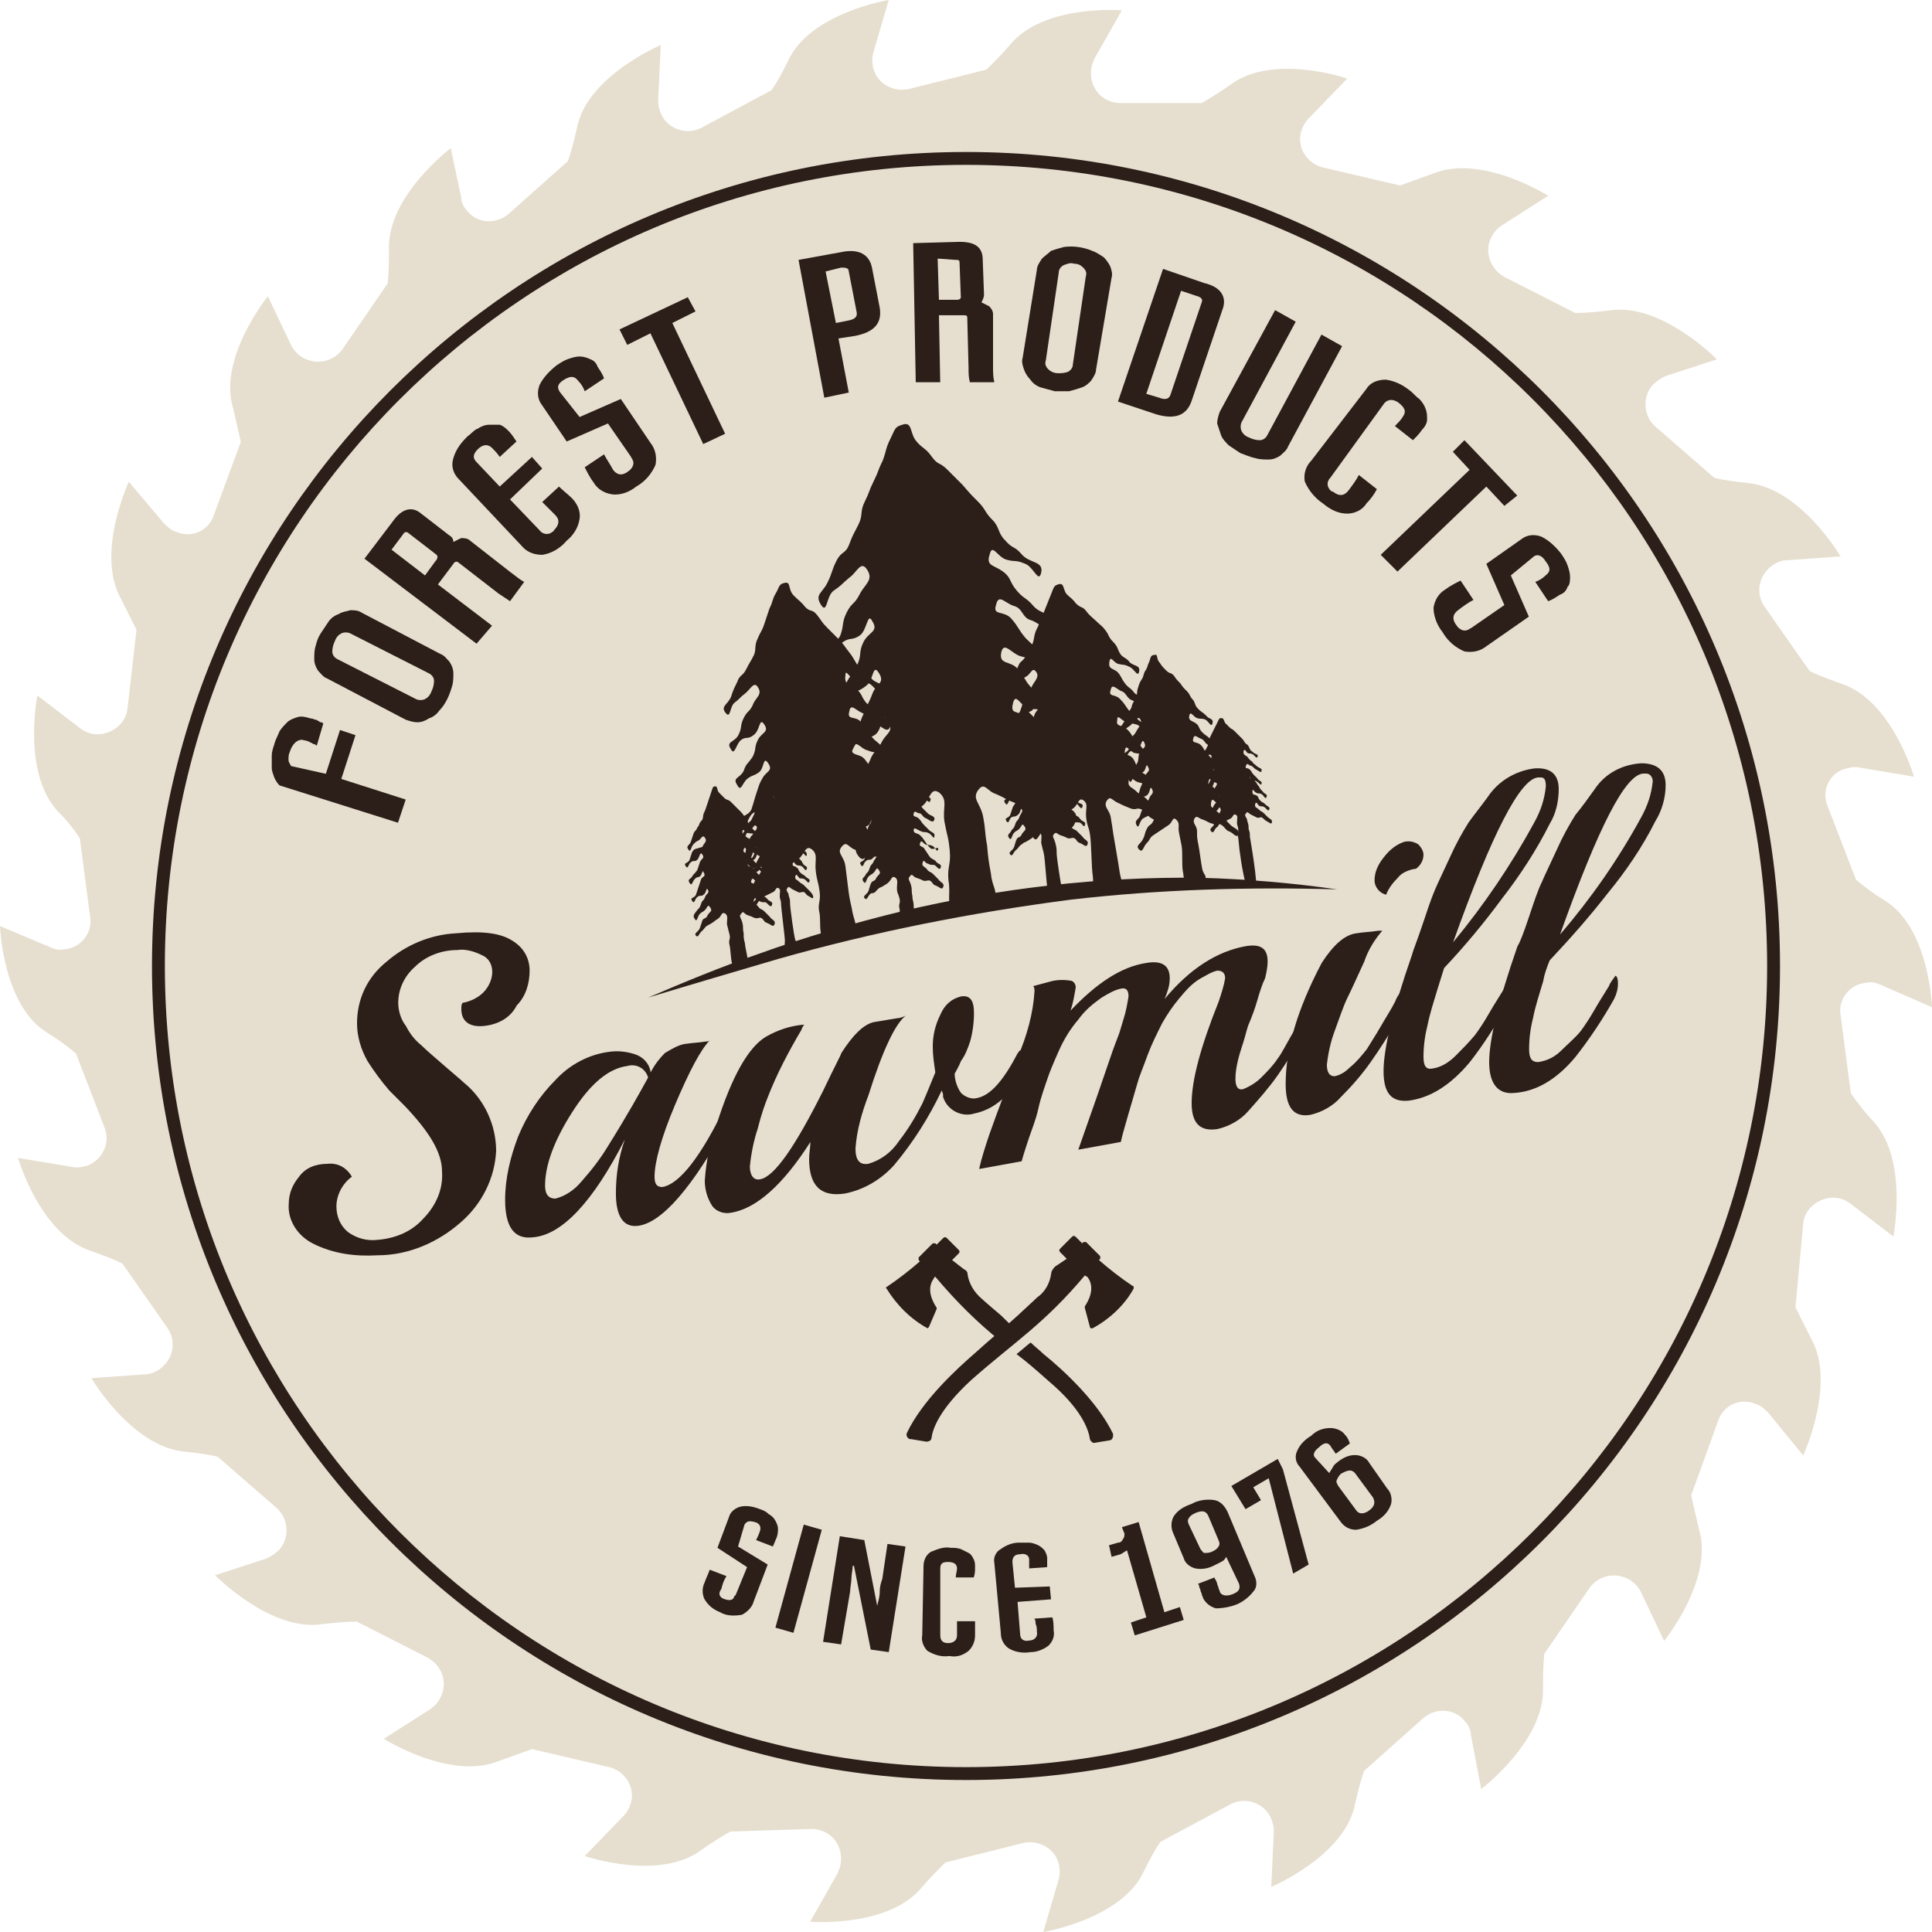 <svg version="1.1" id="Group_145" xmlns="http://www.w3.org/2000/svg" x="0" y="0" viewBox="0 0 150 150" style="enable-background:new 0 0 150 150" xml:space="preserve"><style>.st1{fill:#2c1e18}</style><g id="Emblems"><g id="Group_141"><g id="Group_136"><path id="Path_7039" d="m143.7 84.9-.8-6.1c-.2-1.2.7-2.4 2-2.5.4-.1.8 0 1.2.2l3.9 1.7s-.2-6.2-3.7-8.3c-.8-.5-1.5-1-2.2-1.6l-2.2-5.7c-.5-1.2.1-2.5 1.3-2.9.4-.1.8-.2 1.2-.1l4.2.7s-1.7-5.9-5.6-7.2c-.8-.3-1.7-.6-2.5-1l-3.5-5c-.7-1-.5-2.4.6-3.2.3-.2.7-.4 1.1-.4l4.2-.3s-3.1-5.3-7.2-5.7c-.9-.1-1.8-.2-2.6-.4l-4.6-4c-.9-.8-1-2.3-.2-3.2.3-.3.6-.5 1-.7l4-1.3s-4.3-4.4-8.3-3.8c-.9.1-1.8.2-2.7.2l-5.5-2.8c-1.1-.6-1.6-2-1-3.1.2-.4.5-.7.8-.9l3.6-2.3s-5.2-3.3-9-1.7c-.8.3-1.7.6-2.5.9l-6-1.4c-1.2-.3-2-1.5-1.7-2.7.1-.4.3-.8.6-1.1l3-3.1s-5.8-2-9.1.5c-.7.5-1.5 1-2.2 1.4H87c-1.3 0-2.3-1-2.3-2.3 0-.4.1-.8.3-1.2L87.1.8S81 .3 78.4 3.5c-.6.7-1.2 1.3-1.8 1.9l-6 1.5c-1.2.3-2.5-.4-2.8-1.6-.1-.4-.1-.8 0-1.2L69 0s-6.1 1-7.8 4.7c-.4.8-.8 1.6-1.3 2.3l-5.4 2.9c-1.1.6-2.5.2-3.1-.9-.2-.4-.3-.8-.3-1.2l.2-4.3s-5.7 2.4-6.5 6.4c-.2.9-.4 1.7-.7 2.6l-4.6 4.1c-.9.8-2.4.8-3.2-.2-.3-.3-.5-.7-.5-1.1l-.8-3.8s-4.9 3.7-4.8 7.8c0 .9 0 1.8-.1 2.7l-3.5 5.1c-.7 1-2.1 1.3-3.2.6-.3-.2-.6-.5-.8-.9L20.8 23s-3.9 4.8-2.7 8.7c.2.9.4 1.7.6 2.6L16.6 40c-.4 1.2-1.7 1.8-2.9 1.3-.4-.1-.7-.4-1-.7L10 37.4s-2.6 5.6-.6 9.1l1.2 2.4-.7 6.1c-.1 1.2-1.3 2.1-2.5 2-.4 0-.8-.2-1.1-.4L2.9 54s-1.2 6 1.6 9c.6.6 1.2 1.3 1.7 2.1l.8 6.1c.2 1.2-.7 2.4-2 2.5-.4.1-.8 0-1.2-.2L0 71.9s.2 6.2 3.7 8.3c.8.5 1.5 1 2.2 1.6l2.2 5.7c.5 1.2-.1 2.5-1.3 3-.4.1-.8.2-1.2.1l-4.2-.7s1.7 5.9 5.6 7.2c.8.3 1.7.6 2.5 1l3.5 5c.7 1 .5 2.4-.6 3.2-.3.2-.7.4-1.1.4l-4.2.3s3.1 5.3 7.2 5.7c.9.1 1.8.2 2.6.4l4.6 4c.9.8 1 2.3.2 3.2-.3.3-.6.5-1 .7l-4 1.3s4.3 4.4 8.3 3.8c.9-.1 1.8-.2 2.7-.2l5.5 2.8c1.1.6 1.6 1.9 1 3.1-.2.4-.5.7-.8.9l-3.6 2.3s5.2 3.3 9 1.7c.8-.3 1.7-.6 2.5-.9l6 1.4c1.2.3 2 1.5 1.7 2.7-.1.4-.3.8-.6 1.1l-3 3.1s5.8 2 9.1-.5c.7-.5 1.5-1 2.2-1.4l6.3-.2c1.3 0 2.3 1 2.3 2.3 0 .4-.1.8-.3 1.2l-2.1 3.7s6.1.5 8.7-2.7c.6-.7 1.2-1.3 1.8-1.9l6-1.5c1.2-.3 2.5.4 2.8 1.6.1.4.1.8 0 1.2L81 150s6.1-1 7.8-4.7c.4-.8.8-1.6 1.3-2.3l5.4-2.9c1.1-.6 2.5-.2 3.1.9.2.4.3.8.3 1.2l-.2 4.3s5.7-2.4 6.5-6.4c.2-.9.4-1.7.7-2.6l4.6-4.1c.9-.8 2.4-.8 3.2.2.3.3.5.7.5 1.1l.8 4.2s4.9-3.7 4.8-7.8c0-.9 0-1.8.1-2.7l3.5-5.1c.7-1 2.1-1.3 3.2-.6.3.2.6.5.8.9l1.8 3.8s3.9-4.8 2.7-8.7c-.2-.9-.4-1.7-.6-2.6l2.1-5.8c.4-1.2 1.7-1.8 2.9-1.3.4.1.7.4 1 .7l2.7 3.3s2.6-5.6.6-9.1l-1.2-2.4.6-6.5c.1-1.2 1.3-2.1 2.5-2 .4 0 .8.2 1.1.4L147 96s1.2-6-1.6-9c-.6-.6-1.1-1.3-1.7-2.1z" style="fill:#e6dfcf"/><path id="Path_7040" class="st1" d="M75 138.2c-34.9 0-63.2-28.3-63.2-63.2 0-34.9 28.3-63.2 63.2-63.2s63.2 28.3 63.2 63.2c0 34.9-28.3 63.2-63.2 63.2zm0-125.4c-34.4 0-62.2 27.9-62.2 62.2s27.9 62.2 62.2 62.2 62.2-27.9 62.2-62.2c0-34.4-27.8-62.2-62.2-62.2z"/></g><g id="Group_138" transform="translate(59.72 38.851)"><g id="Group_137" transform="translate(3.218)"><path id="Path_7041" class="st1" d="M19.5 23.4c-.6-.7-.6-.6-1.2-1.3-.6-.7-.7-.4-1.3-1-.6-.7-1.2-.5-1-1.5.2-.9.6.2 1.3.4l1.4.4c.7.2 1.2 1.5 1.4.6.2-.9-.6-.7-1.1-1.4-.6-.7-.7-.4-1.3-1.1s-.4-1-1-1.6c-.6-.7-1.2-.2-1-1.1.2-.9.5 0 1.1.3.7.2.7 0 1.4.3.7.2 1.2 1.7 1.4.8.2-.9-.6-.6-1.2-1.3s-.6-.7-1.2-1.3-.5-.8-1.1-1.5c-.6-.7-1.5-.3-1.3-1.3.2-.9.8.1 1.5.3s.7.1 1.4.4c.7.2 1.3 1.8 1.5.9.2-.9-.7-.9-1.3-1.5-.6-.7-.6-.6-1.2-1.2-.6-.7-.5-.8-1.1-1.5-.6-.7-1.5-.2-1.2-1.1.2-.9.7-.1 1.4.1s.6.9 1.3 1.1 1.4 1.2 1.6.3c.2-.9-.8-.7-1.4-1.4S16.6 7.7 16 7c-.6-.7-.4-1-1.1-1.5-.7-.5-1.3-.4-1-1.3.2-.9.6.2 1.3.4s.7 0 1.4.3c.7.2 1.1 1.6 1.3.7s-.9-.7-1.5-1.4-.7-.4-1.3-1.1c-.6-.6-.4-1-1-1.6S13.6.7 13 .1c-.6-.6-.6-.6-1.2-1.3l-1.2-1.2c-.6-.6-.7-.3-1.2-1S8.7-4 8.2-4.6s-.3-1.5-1-1.3-.6.3-1 1.1-.3.9-.6 1.7c-.4.8-.3.8-.7 1.6s-.3.8-.7 1.6-.1 1-.5 1.8-.4.7-.7 1.5-.6.5-1 1.3-.3.9-.7 1.7-1 .9-.5 1.7.4-.7 1-1.1.6-.5 1.2-1c.6-.4.9-1.4 1.4-.6.5.8-.2 1.1-.6 1.9s-.6.6-1 1.4-.2 1-.5 1.8c-.4.8-1.4.6-.9 1.5.5.8.5-.6 1.1-1s.7-.1 1.3-.5.6-1.9 1-1.1c.5.8-.3.8-.7 1.6s-.1 1-.5 1.8-.5.7-.9 1.5-1.2.7-.7 1.5.5-.3 1.1-.7.7-.3 1.2-.7c.6-.4.5-1.8 1-1s-.2.8-.5 1.6-.4.8-.7 1.6c-.4.8-.2.9-.6 1.7-.4.8-1.4.6-.9 1.4.5.8.5-.5 1.1-1s.7-.1 1.3-.5.5-1.9 1-1.1c.5.9-.1.9-.5 1.7s-.6.6-.9 1.4l-.8 1.6c-.4.8-1.1.9-.6 1.7.5.8.4-.7 1-1.1s.6-.3 1.2-.8.7-1.4 1.2-.6c.5.8-.1.9-.5 1.7-.3.8-.7.5-1.1 1.3-.4.8-.2 1-.6 1.8s-1.3 1-.7 1.8c.6.8.7-.6 1.3-1 .6-.5.5-.8 1.1-1.3s.7-.4 1.3-.8c.6-.5.7-.4 1.3-.8.6-.5.6-1.5 1.3-1 .7.6.2 1.2.4 2.3s.3 1.1.4 2.2-.2 1.2-.1 2.3c.2 1.1-.2 1.8.4 2.5.7.7.9-.6 1.6-.7.8-.1 1.1.8 1.5-.1.4-.9-.1-1.1-.2-2.2-.2-1.1-.2-1.1-.3-2.2-.2-1.1-.1-1.1-.3-2.2-.2-1.1-.9-1.4-.4-2.1.5-.7.7.1 1.4.3.7.3.7.4 1.5.7.7.3.8-.1 1.5.1s.7.9 1.4 1.1 1.3 1.3 1.7.4c.5-1-.5-1.1-1-1.7z"/><path id="Path_7042" class="st1" d="m24.5 17.2.8.2c.4.1.8 1.1.9.5.1-.6-.4-.5-.8-.9s-.4-.3-.7-.7c-.3-.4-.3-.5-.7-.9-.4-.4-.9-.1-.7-.7.1-.5.4-.1.8.1.4.1.4.5.8.7.4.1.8.7 1 .2.1-.6-.5-.4-.8-.8-.3-.4-.4-.3-.7-.7-.3-.4-.3-.6-.6-.9-.4-.3-.7-.2-.6-.8.1-.5.3.1.7.2.4.1.4 0 .8.2.4.1.7.9.8.4.1-.5-.3-.4-.7-.7-.3-.4-.4-.3-.7-.6-.3-.4-.2-.6-.6-1s-.3-.5-.6-.9-.4-.4-.7-.7-.5-.4-.8-.8-.4-.2-.8-.6c-.3-.4-.4-.4-.7-.7s-.2-.9-.6-.8-.4.2-.6.7l-.4 1-.4 1c-.2.5-.2.5-.4.9-.2.5-.1.6-.3 1.1s-.2.4-.5.9-.4.3-.6.8l-.4 1c-.2.5-.6.6-.3 1 .3.5.3-.4.6-.7.3-.3.3-.3.7-.5s.5-.8.8-.4-.1.7-.3 1.1c-.2.5-.4.3-.6.8-.2.5-.1.6-.3 1.1s-.8.4-.5.9c.3.5.3-.3.6-.6s.4 0 .8-.3c.3-.3.3-1.1.6-.7.3.5-.2.5-.4 1s-.1.6-.3 1.1c-.2.5-.3.4-.5.9s-.7.4-.4.9.3-.2.7-.4c.3-.3.4-.2.7-.4s.3-1 .6-.6c.3.5-.1.5-.3.9s-.2.5-.4 1-.1.6-.4 1-.8.3-.5.8c.3.5.3-.3.7-.6.3-.3.4 0 .8-.3.3-.3.3-1.1.6-.6.3.5-.1.5-.3 1-.2.5-.3.4-.6.8-.2.5-.2.5-.5.9-.2.5-.6.5-.3 1s.3-.4.6-.7c.3-.3.4-.2.7-.5.3-.3.4-.8.7-.4.3.5-.1.5-.3 1-.2.5-.4.3-.7.7-.2.5-.1.6-.3 1.1-.2.5-.8.6-.4 1 .3.4.4-.3.8-.6s.3-.5.7-.7.4-.2.8-.5.4-.2.8-.5.4-.9.8-.6c.4.3.1.7.2 1.4s.2.6.3 1.3c.1.7.1 2.4.2 3.1.1.7-.1 1 .3 1.5.4.4.5-.3 1-.4s.7.5.9 0c.2-.5 0-.7-.1-1.3-.1-.7-.4-2.4-.5-3-.1-.7-.1-.7-.2-1.3s-.6-.8-.3-1.3c.3-.4.4 0 .9.2.4.2.4.2.9.4s.5-.1.9.1.4.5.8.7c.4.2.8.8 1 .2.2-.5-.4-.5-.7-.9-.3-.4-.4-.4-.7-.8-.4-.4-.4-.2-.8-.6-.4-.4-.7-.3-.6-.9.1-.5.3.1.8.2l.8.2c.4.1.7.9.8.3.1-.6-.3-.4-.7-.8-.3-.4-.4-.2-.8-.6s-.3-.6-.6-1c-.4-.4-.7-.1-.6-.6.1-.5.3 0 .7.2.4.1.4 0 .8.2.4.1.7 1 .8.5.1-.6-.4-.4-.7-.8-.4-.4-.3-.4-.7-.8-.4-.4-.3-.5-.7-.9-.4-.4-.9-.2-.8-.7 0-.6.3 0 .7.1z"/><path id="Path_7043" class="st1" d="m30.7 20.4.6.2c.3.1.6.8.7.4s-.3-.4-.6-.7l-.6-.6c-.3-.3-.2-.4-.5-.7-.3-.3-.7-.1-.6-.5.1-.4.3-.1.6 0s.3.4.6.5c.3.1.6.6.7.1s-.4-.3-.6-.6c-.3-.3-.3-.2-.6-.5s-.2-.5-.5-.7c-.3-.2-.6-.2-.5-.6.1-.4.3.1.6.2s.3 0 .6.1.5.7.6.3-.3-.3-.5-.6c-.3-.3-.3-.2-.6-.5s-.2-.4-.4-.7c-.3-.3-.2-.4-.5-.7-.3-.3-.3-.3-.5-.6-.3-.3-.3-.3-.5-.6-.3-.3-.3-.1-.6-.4-.3-.3-.3-.3-.5-.6-.3-.3-.1-.7-.4-.6-.3 0-.3.2-.4.5-.2.4-.1.4-.3.7s-.1.4-.3.7-.2.4-.3.7 0 .5-.2.8c-.2.4-.2.3-.3.7-.2.4-.3.2-.4.6s-.1.4-.3.7-.5.4-.2.8c.2.3.2-.3.5-.5s.3-.2.5-.4c.3-.2.4-.6.6-.3.2.4-.1.5-.3.9-.2.4-.3.3-.4.6-.2.4-.1.5-.2.8s-.6.3-.4.7c.2.4.2-.3.5-.5s.3 0 .6-.2.3-.9.5-.5-.1.4-.3.7-.1.4-.2.8c-.2.4-.2.3-.4.7-.2.4-.5.3-.3.7.2.4.2-.1.5-.3.3-.2.3-.1.6-.3.3-.2.2-.8.4-.4s-.1.3-.2.7c-.2.4-.2.4-.3.7-.2.4-.1.4-.3.8-.2.4-.6.3-.4.6.2.4.2-.2.5-.4s.3 0 .6-.2.2-.8.4-.5c.2.4-.1.4-.2.7s-.3.3-.4.6-.2.3-.3.7-.5.4-.3.8.2-.3.5-.5.3-.1.5-.3c.3-.2.3-.6.5-.3.2.4 0 .4-.2.8s-.3.2-.5.6c-.2.4-.1.4-.3.8-.2.4-.6.5-.3.8.3.3.3-.2.6-.5s.2-.4.5-.6l.6-.4.6-.4c.3-.2.3-.7.6-.4.3.3.1.5.2 1l.2 1c.1.5 0 1.5.1 2s0 .6.3 1c.3.3.4-.3.7-.3.3-.1.5.4.7 0 .2-.4-.1-.4-.2-.9s-.2-1.4-.3-1.9-.1-.5-.1-1-.4-.6-.2-1c.2-.3.3 0 .7.1.3.1.3.2.7.3.3.1.4-.1.7.1s.3.4.6.5c.3.1.6.6.7.2.1-.4-.3-.4-.6-.7s-.3-.3-.5-.6c-.3-.3-.3-.2-.6-.5s-.5-.2-.4-.7c.1-.4.3.1.6.2l.6.2c.3.1.5.7.6.3.1-.4-.3-.3-.5-.6-.3-.3-.3-.2-.6-.5s-.2-.4-.5-.7-.5-.1-.4-.5c.1-.4.2 0 .5.1s.3 0 .6.1.5.8.6.4-.3-.3-.6-.6-.3-.3-.5-.6c-.3-.3-.2-.4-.5-.7s-.7-.1-.6-.6c-.3-.1-.1.4.3.5z"/><path id="Path_7044" class="st1" d="M-4.6 28.5c.2.1.2 0 .5.1.2.1.5.6.5.3.1-.3-.2-.3-.4-.5l-.4-.4c-.2-.2-.2-.3-.4-.5s-.5-.1-.4-.4c.1-.3.2 0 .5 0 .2.1.2.3.5.4s.5.4.6.1c.1-.3-.3-.3-.5-.5l-.4-.4c-.2-.2-.1-.4-.4-.5-.2-.2-.4-.1-.4-.5.1-.3.2.1.4.1.2.1.2 0 .5.1.2.1.4.5.5.2.1-.3-.2-.2-.4-.4l-.4-.4c-.2-.2-.1-.3-.3-.6-.2-.2-.2-.3-.4-.5l-.4-.4-.4-.4c-.2-.2-.3-.1-.5-.3l-.4-.4c-.2-.2-.1-.5-.3-.5s-.2.1-.3.4l-.2.6-.2.6c-.1.3-.1.3-.2.5-.1.3 0 .4-.2.6s-.1.3-.3.5c-.1.3-.2.2-.3.5l-.2.6c-.1.3-.4.3-.2.6s.2-.2.4-.4.2-.2.4-.3c.2-.1.3-.5.5-.2s-.1.4-.2.7c-.6.2-.6.1-.8.4l-.2.6c-.1.3-.5.2-.3.5s.2-.2.4-.3c.2-.2.3 0 .5-.2s.2-.7.4-.4-.1.3-.2.6l-.2.6c-.2.3-.3.3-.4.5s-.4.2-.2.5.2-.1.4-.3.2-.1.4-.2c.2-.2.2-.6.3-.3.2.3-.1.3-.2.5l-.2.6-.2.6c-.1.3-.5.2-.3.5s.2-.2.4-.3c.2-.2.3 0 .5-.2.2-.1.2-.6.3-.4.2.3-.1.3-.2.6s-.2.2-.3.5c-.1.3-.1.3-.3.5-.2.3-.4.4-.2.7.2.3.2-.2.4-.4s.2-.1.4-.3c.2-.2.2-.5.4-.2s0 .3-.2.6c-.1.3-.3.2-.4.4l-.2.6c-.1.3-.5.4-.3.6.2.2.2-.2.5-.4.2-.2.2-.3.4-.4s.2-.1.5-.3c.2-.2.2-.1.4-.3.2-.2.2-.5.5-.3.2.2.1.4.1.8l.2.8c.1.4-.1.4 0 .8s.1 1.5.3 1.7c.2.2.3-.2.6-.2s.4.3.5 0c.1-.3-.2-1.3-.2-1.6-.1-.4-.1-.4-.1-.8-.1-.4 0-.4-.1-.8s-.3-.5-.1-.7c.2-.3.2 0 .5.1s.3.1.5.2c.3.1.3 0 .5 0 .3.1.2.3.5.4.3.1.5.4.6.1.1-.3-.2-.3-.4-.6l-.4-.4c-.2-.2-.3-.1-.5-.4-.2-.2-.4-.2-.3-.5s.2.1.4.1c.2.1.2.1.5.1.2.1.4.5.5.2.1-.3-.2-.2-.4-.5-.2-.2-.3-.1-.5-.4-.2-.2-.2-.3-.4-.6s-.4-.1-.3-.4c.1-.3.2 0 .4.1s.2 0 .5.1c.2.1.4.6.5.3.1-.3-.2-.2-.4-.4s-.2-.2-.4-.5c-.2-.2-.2-.3-.4-.5s-.5-.1-.5-.4c-.1-.1.1.2.3.3z"/><path id="Path_7045" class="st1" d="M8.6 25.7c.2.1.2 0 .5.1s.5.6.5.3c.1-.3-.2-.3-.4-.5l-.4-.4c-.2-.2-.2-.3-.4-.5s-.5-.1-.4-.4c.1-.3.2 0 .5 0 .2.1.2.3.5.4.2.1.5.4.6.1.1-.3-.3-.3-.5-.5l-.4-.4c-.2-.2-.1-.4-.4-.5-.2-.2-.4-.1-.4-.5.1-.3.2.1.4.1.2.1.2 0 .5.1.2.1.4.5.5.2s-.2-.2-.4-.4l-.4-.4c-.2-.2-.4-.3-.6-.5-.2-.2-.2-.3-.4-.5l-.4-.4-.4-.4c-.2-.2-.3-.1-.5-.3l-.4-.4c-.2-.2-.1-.5-.3-.5-.2 0-.2.1-.3.4s-.1.2-.2.5-.1.3-.3.6-.1.3-.3.5 0 .4-.2.6-.1.3-.3.5c-.1.3-.2.2-.3.5l-.2.6c0 .3-.3.3-.1.6.2.3.1-.2.4-.4.2-.2.2-.2.4-.3.2-.1.3-.5.5-.2s-.1.4-.2.7c-.1.3-.2.2-.3.5l-.2.6c-.1.3-.5.2-.3.5s.2-.2.4-.3c.2-.2.3 0 .5-.2.2-.1.2-.7.4-.4 0 .2-.3.2-.4.5l-.2.6c-.1.3-.2.2-.3.5-.1.3-.4.2-.2.5s.2-.1.4-.3l.4-.2c.2-.2.2-.6.3-.3s-.1.3-.2.5c-.1.3-.1.3-.3.6s-.1.3-.2.6-.5.2-.3.5.2-.2.4-.3c.2-.2.3 0 .5-.2.2-.1.2-.6.3-.4s0 .3-.2.6c-.1.3-.2.2-.3.5-.1.3-.1.3-.3.5-.1.3-.4.3-.2.6s.2-.2.4-.4.2-.1.4-.3c.2-.2.2-.5.4-.2s0 .3-.2.6c-.1.3-.3.2-.4.4s-.1.3-.2.6-.5.4-.3.6c.2.2.2-.2.5-.4.3 0 .3-.1.5-.3s.2-.1.5-.3.2-.1.4-.3c.2-.2.2-.5.5-.3.2.2.1.4.1.8s.1.4.2.8-.1.4 0 .8-.2.6.1.8c.2.2.3-.2.6-.2s.4.3.5 0c.1-.3-.1-.4-.1-.8s-.1-.4-.1-.8c-.1-.4 0-.4-.1-.8s-.3-.5-.1-.7c.2-.3.2 0 .5.1s.3.1.5.2.3 0 .5 0c.3.1.2.3.5.4.3.1.5.4.6.1.1-.3-.2-.3-.4-.6l-.4-.4c-.2-.2-.3-.1-.5-.4-.2-.2-.4-.2-.3-.5.1-.3.2.1.4.1.2.1.2.1.5.1.2.1.4.5.5.2s-.2-.2-.4-.5c-.2-.2-.3-.1-.5-.4l-.4-.6c-.2-.2-.4-.1-.3-.4s.2 0 .4.1.2 0 .5.1.4.6.5.3-.4.1-.6-.1c-.2-.2-.2-.2-.4-.5s-.2-.3-.4-.5-.5-.1-.5-.4.3 0 .6.1z"/><path id="Path_7046" class="st1" d="M34.2 21.7c.2.1.2 0 .4.1s.4.4.4.2c.1-.2-.2-.2-.3-.4l-.3-.3c-.2-.2-.1-.2-.3-.4s-.4 0-.3-.3.2 0 .4 0c.2.1.2.2.4.3s.4.3.4.1c.1-.2-.2-.2-.4-.4s-.2-.1-.3-.3c-.3-.2-.3-.3-.4-.4s-.3-.1-.3-.4c.1-.3.2 0 .3.1.2.1.2 0 .4.1s.3.4.4.2c.1-.2-.2-.2-.3-.3-.2-.2-.2-.1-.3-.3s-.1-.3-.3-.4c-.2-.2-.1-.2-.3-.4l-.3-.3-.3-.3c-.2-.2-.2-.1-.4-.3l-.3-.3c-.1-.1-.1-.4-.3-.4-.2 0-.2.1-.3.3l-.2.4-.2.4-.2.4c-.1.2 0 .3-.1.5l-.2.4c-.1.2-.2.1-.3.4l-.2.4c-.1.2-.3.3-.1.5s.1-.2.3-.3.2-.1.3-.3c.2-.1.2-.4.4-.2.1.2-.1.3-.2.5s-.2.2-.3.4c-.1.2 0 .3-.1.5s-.4.2-.2.4c.1.2.1-.2.3-.3.2-.1.2 0 .4-.1s.2-.5.3-.3-.1.2-.2.4 0 .3-.1.5l-.2.4c-.1.2-.3.2-.2.4.1.2.1-.1.3-.2.2-.1.2-.1.3-.2s.1-.5.3-.3c.1.2 0 .2-.1.4l-.2.4c-.1.2-.1.3-.2.5s-.4.2-.3.4c.1.2.1-.1.3-.3.2-.1.2 0 .4-.1s.1-.5.3-.3c.1.2 0 .2-.1.4s-.2.2-.3.4l-.2.4c-.1.2-.3.2-.2.5.1.2.1-.2.3-.3.2-.1.2-.1.3-.2.2-.1.2-.4.3-.2.1.2 0 .2-.1.5-.1.2-.2.1-.3.3-.1.2-.1.3-.1.5-.1.2-.4.3-.2.5s.2-.1.4-.3c.2-.1.1-.2.3-.3l.4-.2.4-.2c.2-.1.2-.4.4-.3s.1.3.1.6.1.3.1.6-.1.3 0 .6c.1 1.2.3 2.5.6 3.7.2.2.2-.2.4-.2s.3.2.4 0c-.1-1.2-.3-2.4-.5-3.6 0-.3 0-.3-.1-.6 0-.3 0-.3-.1-.6 0-.3-.3-.4-.1-.6.1-.2.2 0 .4.1l.4.2c.2.1.2 0 .4 0 .2.1.2.2.4.3.2.1.4.3.4.1.1-.2-.2-.3-.3-.4l-.3-.3c-.2-.2-.2-.1-.4-.3-.2-.2-.3-.1-.3-.4.1-.3.2 0 .3.1.2.1.2 0 .4.1s.3.4.4.2-.1-.2-.3-.4c-.2-.2-.2-.1-.4-.3-.2-.2-.1-.3-.3-.4s-.3 0-.3-.3.1 0 .3.1c.2.1.2 0 .4.1s.3.5.4.2c.1-.2-.2-.2-.3-.4-.2-.2-.2-.2-.3-.4-.2-.2-.1-.2-.3-.4-.2-.2-.4-.1-.4-.3s0 .1.1.2z"/><path id="Path_7047" class="st1" d="M-1.1 27.2c.2.1.2 0 .4.1s.4.5.4.2-.2-.2-.3-.4-.2-.2-.3-.3-.1-.2-.3-.4c-.2-.2-.4 0-.3-.3.1-.3.2 0 .4 0s.2.2.4.3c.2.1.4.3.4.1s-.2-.2-.4-.4-.2-.1-.3-.3-.1-.3-.3-.4c-.2-.1-.3-.1-.3-.4.1-.3.2 0 .3.1s.2 0 .4.1.3.4.4.2-.4-.2-.5-.4c-.2-.2-.2-.1-.3-.3-.2-.2-.1-.3-.3-.4-.2-.2-.1-.2-.3-.4l-.3-.3-.3-.3c-.2-.2-.2-.1-.4-.3l-.3-.3c-.2-.2-.1-.4-.3-.4s-.2.1-.3.3l-.2.4c0 .3 0 .3-.1.5l-.2.4c-.1.2 0 .3-.1.5l-.2.4c-.1.2-.2.1-.3.4l-.2.4c-.1.2-.3.3-.1.5s.1-.2.3-.3c.2-.1.2-.1.3-.3.2-.1.2-.4.4-.2.1.2-.1.3-.2.5s-.2.2-.3.4c-.1.2 0 .3-.1.5s-.4.2-.2.4c.1.2.1-.2.3-.3.2-.1.2 0 .4-.1s.2-.5.3-.3c.1.2-.1.2-.2.4s0 .3-.1.5l-.2.4c-.3.3-.5.2-.4.5.1.2.1-.1.3-.2s.2-.1.3-.2.1-.5.3-.3c.1.2 0 .2-.1.4l-.2.4c-.1.2-.1.3-.2.5s-.4.2-.3.4c.1.2.1-.1.3-.3s.2 0 .4-.1.1-.5.3-.3c.1.2 0 .2-.1.4s-.2.2-.3.4l-.2.4c-.1.3-.3.3-.2.6.1.2.1-.2.3-.3s.2-.1.3-.2c.2-.1.2-.4.3-.2.1.2 0 .2-.1.5s-.2.1-.3.3-.1.3-.1.5c-.1.2-.4.3-.2.5s.2-.1.4-.3c.2-.1.1-.2.3-.3l.4-.2.4-.2c.2-.1.2-.4.4-.3s.1.3.1.6.1.3.1.6.3 2.6.3 2.9c0 .3-.1.5.1.7s.2-.2.4-.2.3.2.4 0c.1-.2 0-.3-.1-.6s-.4-2.5-.4-2.8c0-.3 0-.3-.1-.6 0-.3-.3-.4-.1-.6.1-.2.2 0 .4.1l.4.2c.2.1.2 0 .4 0s.2.2.4.3.4.3.4.1-.2-.4-.4-.6l-.3-.3c-.2-.2-.2-.1-.4-.3s-.3-.1-.3-.4c.1-.3.2 0 .3.1s.2 0 .4.1.3.4.4.2-.1-.2-.3-.4c-.2-.2-.2-.1-.4-.3s-.1-.3-.3-.4c-.2-.2-.3 0-.3-.3.1-.3.1 0 .3.1s.2 0 .4.1.3.5.4.2c.1-.2-.2-.2-.3-.4-.1-.2-.1-.2-.3-.4s-.1-.2-.3-.4c-.2-.2-.4-.1-.4-.3.1-.3.3 0 .5.1z"/><path id="Path_7048" class="st1" d="M19.4 22.2c.2.1.2 0 .5.1.2.1.5.6.5.3.1-.3-.2-.3-.4-.5l-.4-.4c-.2-.2-.2-.3-.4-.5s-.5-.1-.4-.4c.1-.3.2 0 .5 0 .2.1.2.3.5.4.2.1.5.4.6.1.1-.3-.3-.3-.5-.5l-.4-.4c-.2-.2-.1-.4-.4-.5-.2-.2-.4-.1-.4-.5s.2.1.4.1.2 0 .5.1c.2.1.4.5.5.2.1-.3-.2-.2-.4-.4l-.4-.4c-.2-.2-.1-.3-.3-.6s-.2-.3-.4-.5l-.4-.4-.4-.4c-.2-.2-.3-.1-.5-.3l-.4-.4c-.2-.2-.1-.5-.3-.5s-.2.1-.3.4l-.2.6-.2.6c-.1.3-.1.3-.3.5-.1.3 0 .4-.2.6s-.1.3-.3.5c-.1.3-.2.2-.3.5l-.2.6c-.1.3-.4.3-.2.6s.2-.2.4-.4.2-.2.4-.3c.2-.1.3-.5.5-.2s-.1.4-.2.7c-.1.3-.2.2-.3.5l-.2.6c-.1.3-.5.2-.3.5s.2-.2.4-.3c.2-.2.3 0 .5-.2s.2-.7.4-.4c.2.3-.1.3-.2.6l-.2.6c-.1.3-.2.2-.3.5-.1.3-.4.2-.2.5s.2-.1.4-.3.2-.1.4-.2.2-.6.3-.3c.2.3-.1.3-.2.5-.1.3-.1.3-.3.6l-.2.6c-.1.3-.5.2-.3.5s.2-.2.4-.3.3 0 .5-.2c.2-.1.2-.6.3-.4s-.1.3-.2.6-.2.2-.3.5-.1.3-.3.5c-.1.3-.4.3-.2.6s.2-.2.4-.4.2-.1.4-.3.2-.5.4-.2 0 .3-.2.6c-.1.3-.3.2-.4.4s-.1.3-.2.6-.5.4-.3.6c.2.2.2-.2.5-.4.2-.2.2-.3.4-.4.2-.2.2-.1.5-.3s.2-.1.4-.3c.2-.2.2-.5.5-.3.2.2.1.4.1.8l.2.8c.1.4.2 2.4.3 2.8.1.4-.1.6.1.9.2.2.3-.2.6-.2s.4.3.5 0c.1-.3 0-.4-.1-.8s-.4-2.4-.4-2.7 0-.4-.1-.8-.3-.5-.1-.7.2 0 .5.1.3.1.5.2.3 0 .5 0c.3.1.2.3.5.4.3.1.5.4.6.1.1-.3-.2-.3-.4-.6l-.4-.4c-.2-.2-.3-.1-.5-.4-.2-.2-.4-.2-.3-.5.1-.3.2.1.4.1.2.1.2.1.5.1s.4.5.5.2c.1-.3-.2-.2-.4-.5s-.3-.1-.5-.4c-.2-.2-.2-.3-.4-.6-.2-.2-.4-.1-.3-.4.1-.3.2 0 .4.1s.2 0 .5.1c.2.1.4.6.5.3.1-.3-.2-.2-.4-.4-.7-.2-.7-.2-.9-.4-.2-.2-.2-.3-.4-.5s-.5-.1-.5-.4c.1-.4.3 0 .5.1z"/><path id="Path_7049" class="st1" d="M4.4 19.4c.5.2.5.1 1 .3s.9 1.3 1.1.6c.2-.7-.5-.6-.9-1.1-.4-.5-.5-.4-.9-.9s-.4-.6-.8-1.1c-.4-.5-1.1-.1-.9-.8.1-.7.5-.1 1 .1s.5.6 1 .8 1 .9 1.2.2c.2-.7-.6-.5-1-1s-.5-.4-.9-.8c-.4-.5-.3-.7-.8-1.1-.5-.3-.9-.3-.8-1 0-.6.3.2.8.4s.5 0 1 .2.8 1.1 1 .5-.4-.4-.8-.9-.5-.3-.9-.8-.4-.7-.8-1.2-.4-.6-.8-1l-.9-.9c-.5-.5-.4-.5-.8-1s-.5-.2-.9-.6c-.4-.5-.4-.4-.9-.9s-.2-1.1-.7-1c-.5.1-.4.3-.7.8s-.2.6-.5 1.2l-.4 1.2c-.2.6-.3.6-.5 1.1-.3.6-.1.8-.3 1.3-.3.6-.3.5-.6 1.1s-.5.4-.7 1c-.3.6-.3.6-.5 1.2-.3.6-.8.7-.4 1.2s.3-.5.7-.8c.4-.3.4-.4.8-.7.4-.3.7-1 1-.5.4.6-.2.8-.4 1.4-.3.6-.4.4-.7 1-.3.6-.1.7-.4 1.3-.3.6-1 .5-.6 1.1.3.6.4-.4.8-.7.4-.3.5 0 1-.4s.4-1.4.8-.8c.4.6-.2.6-.5 1.2s-.1.7-.4 1.3c-.4.6-.5.5-.7 1.1-.3.6-.9.5-.5 1.1.3.6.4-.2.8-.5s.5-.2.9-.5.3-1.3.7-.7c.4.6-.1.6-.4 1.1s-.3.6-.5 1.2-.2.7-.4 1.3c-.3.6-1 .4-.7 1 .3.6.4-.4.8-.7s.5 0 1-.4c.4-.3.3-1.3.7-.8.4.6-.1.6-.4 1.2s-.4.4-.7 1c-.3.6-.3.6-.6 1.1s-.8.7-.4 1.3c.3.6.3-.5.7-.8.4-.3.5-.2.9-.6s.5-1 .8-.4c.4.6-.1.6-.3 1.2s-.5.3-.8.9c-.3.6-.1.7-.4 1.3-.3.6-.9.8-.5 1.3s.5-.4 1-.7.4-.6.8-.9.5-.3.9-.6c.5-.3.5-.3.9-.6s.5-1.1 1-.7c.5.4.2.9.3 1.7.1.8.2.8.3 1.6.1.8-.2.9 0 1.7.1.8-.1 1.6.4 2.1s.6-.4 1.2-.5c.5-.1.8.6 1.1-.1.3-.6-.1-1.1-.2-1.9-.2-.9-.2-.9-.3-1.7l-.2-1.6c-.1-.8-.7-1-.3-1.5.4-.5.5 0 1 .2s.5.3 1.1.5.6-.1 1.1.1.5.6 1 .8 1 .9 1.2.3c.2-.6-.5-.7-.9-1.2s-.4-.4-.9-.9c-.4-.5-.5-.3-1-.7s-.8-.4-.7-1.1c.1-.7.4.1.9.3s.5.1 1 .3c.5.2.8 1.1 1 .4.2-.7-.4-.5-.8-1s-.5-.3-1-.8-.3-.7-.7-1.2-.9-.1-.7-.8c.1-.7.3 0 .8.2s.5 0 1 .2.8 1.2 1 .6c.2-.7-.5-.5-.9-.9-.4-.5-.4-.5-.9-1-.4-.5-.4-.6-.8-1.1-.4-.5-1.1-.2-1-.9.3-.7.7.1 1.2.2z"/></g><path id="Path_7050" class="st1" d="M-9.4 38.6c2.8-1.2 5.7-2.4 8.6-3.4 3.6-1.3 7.4-2.4 11.1-3.3 7.6-1.8 15.4-2.7 23.2-2.6 3.6.1 7.1.4 10.6.9-6.9-.2-13.8 0-20.7.8-7.7 1-15.3 2.5-22.7 4.6-3.4 1-6.8 2-10.1 3z"/></g><g id="Group_140" transform="translate(81.621 113.831)"><g id="Group_139"><path id="Path_7051" class="st1" d="m-9.5-10.8.6-1.4v-.1c-.2-.3-.9-1.4-.2-2.3 0-.1.1-.1.1-.1 1.6 1.9 3.3 3.6 5.2 5.1.4-.3.7-.6 1.1-1-.4-.3-.8-.7-1.2-1.1-1.3-1.1-1.5-1.3-1.5-1.3-.6-.5-1-1.2-1.1-1.9 0-.2-.1-.3-.3-.4l-.9-.7.1-.1.4-.4c.1-.1.1-.2 0-.3l-.9-.9c-.1-.1-.2-.1-.3 0l-.5.5-.1-.1h-.2l-1.1 1.1v.2l.1.1c-.8.7-1.7 1.4-2.6 2 0 0-.1.1 0 .1.8 1.3 1.9 2.4 3.2 3.1l.1-.1z"/><path id="Path_7052" class="st1" d="M-.6-8.7c-.3-.3-.7-.6-1-.9-.4.3-.7.6-1.1.9.8.6 1.6 1.3 2.5 2.1C2.4-4.4 2.9-2.8 3-2.1c0 .1.2.3.3.3L4.5-2c.2 0 .3-.2.3-.4v-.1C3.6-5 .9-7.5-.6-8.7z"/></g><path id="Path_7053" class="st1" d="M6.3-14c-.9-.6-1.8-1.3-2.6-2l.1-.1v-.2l-1.1-1.1h-.2l-.1.1-.5-.5c-.1-.1-.2-.1-.3 0l-.9.9c-.1.1-.1.2 0 .3l.4.4.1.1-.9.6c-.2.2-.3.4-.3.5-.1.8-.5 1.5-1.1 1.9 0 0-.2.2-1.5 1.4-1.1 1-2.2 1.9-3.3 2.9-1.5 1.3-4.1 3.7-5.3 6.2-.1.2 0 .4.2.5h.1l1.2.2c.2 0 .4-.1.4-.3.1-.7.6-2.2 3.1-4.5 3.4-3 5.6-4.3 8.8-8.1.1 0 .1.1.2.1.7.9 0 2-.2 2.3v.1l.4 1.5c0 .1.1.1.2.1 1.3-.7 2.5-1.8 3.2-3.1 0-.1 0-.2-.1-.2z"/></g></g></g><g id="Text" transform="translate(24.999 22.077)"><g id="Group_142" transform="translate(1.62 48.083)"><path id="Path_7054" class="st1" d="M8.8 2.3c2.1-.2 3.5 0 4.4.6.8.5 1.3 1.3 1.3 2.3 0 1-.3 2-1 2.7-.5 1-1.5 1.5-2.6 1.6-1.1.1-1.7-.4-1.7-1.3 0-.2 0-.4.1-.5.6-.1 1.2-.4 1.6-.8.4-.4.7-1 .7-1.6 0-.6-.3-1.1-.8-1.3-.6-.3-1.3-.5-1.9-.4-1.3 0-2.5.5-3.3 1.3-.8.7-1.3 1.7-1.3 2.8 0 .6.2 1.3.6 1.8.3.6.7 1.1 1.2 1.5.4.4 1 .9 1.8 1.6.8.7 1.3 1.1 1.5 1.3 1.6 1.3 2.5 3.3 2.5 5.3-.1 2.1-1.1 4.1-2.7 5.5-1.8 1.6-4.1 2.6-6.5 2.6-1.7.1-3.4-.1-5-.9-1.2-.6-2-1.8-1.9-3.1 0-.8.3-1.5.8-2.1.5-.7 1.3-1 2.2-1 .8-.1 1.5.3 1.9 1-.7.5-1.2 1.4-1.2 2.3 0 .8.3 1.5.9 2 .7.5 1.5.7 2.3.6 1.3-.1 2.6-.6 3.5-1.6 1-1 1.6-2.3 1.5-3.7 0-1.5-1-3.1-2.9-5.1l-1.2-1.2c-.6-.7-1.2-1.5-1.7-2.3-.5-.9-.8-1.9-.8-2.9 0-1.9.8-3.6 2.3-4.8 1.5-1.3 3.4-2.1 5.4-2.2z"/><path id="Path_7055" class="st1" d="M26.5 10.9c.6-.1 1.1-.1 1.7-.2.1 0 .2 0 .3-.1-.7.7-1.6 2.4-2.7 5s-1.6 4.5-1.6 5.6c0 .6.2.8.6.8 1.3-.2 3-2.3 5-6.5.1-.2.2-.3.2-.3.1 0 .2.2.2.6 0 .4-.1.9-.3 1.2-2.8 5.1-5.1 7.7-6.9 8-1.2.2-1.8-.7-1.8-2.5 0-1.4.2-2.8.7-4.2-2.5 4.9-4.9 7.4-7.1 7.6-1.5.2-2.2-.8-2.2-2.9 0-1.7.4-3.3 1-4.9.7-1.7 1.7-3.2 2.9-4.4 1.1-1.2 2.6-2 4.2-2.2.7-.1 1.4 0 2 .2.6.2 1.1.7 1.2 1.4.3-.6.7-1.1 1.1-1.5.5-.3 1-.6 1.5-.7zm-2.8 2.6c-.2-.7-.9-1.1-1.6-.9-1.5.2-2.9 1.4-4.3 3.6s-2.1 4.1-2.1 5.7c0 .7.3 1 .8 1 .8-.2 1.5-.7 2-1.3.8-.9 1.5-1.8 2.1-2.8 1.5-2.4 2.5-4.2 3.1-5.3z"/><path id="Path_7056" class="st1" d="m41.2 9.2 1.8-.3c.2 0 .5-.1.7-.2-.8.6-1.8 2.7-2.9 6.2-.5 1.3-.9 2.7-1 4.1 0 .9.3 1.3 1 1.2 1-.3 1.8-.9 2.4-1.8.7-.9 1.3-1.9 1.8-2.9.4-.9.7-1.7 1-2.4-.1-.7-.2-1.3-.2-2 0-.9.2-1.7.6-2.5.3-.7.8-1.2 1.6-1.4.7-.1 1 .3 1 1.3 0 .7-.1 1.5-.3 2.2-.2.6-.4 1.1-.7 1.5-.2.5-.4.8-.5 1 0 .5.2 1.1.5 1.5.3.3.8.5 1.2.4 1.1-.2 2.1-1.4 3.2-3.5.1-.1.1-.2.2-.2s.1.1.1.5c0 1.1-.4 2.2-1.2 3-.7.7-1.5 1.2-2.5 1.4-1 .3-2.1-.3-2.4-1.3v-.2l-.1-.3c-1 2.1-2.2 4-3.7 5.8-1 1.1-2.3 1.9-3.8 2.2-1.9.3-2.8-.6-2.8-2.7 0-.4.1-.9.1-1.3-2.1 3.3-4.2 5.2-6.2 5.5-.5.1-1.1-.1-1.4-.5-.4-.6-.6-1.3-.6-2 .1-1.5.4-2.9.9-4.3 1.2-3.8 2.5-6.1 3.9-6.9.9-.5 1.8-.8 2.8-.9.1 0 .1 0 .1.1 0-.1-.1 0-.2.3-1 1.7-1.9 3.4-2.6 5.2-.2.5-.5 1.3-.8 2.5-.3.9-.5 1.9-.6 2.9 0 .7.3 1.1.8 1 1.1-.2 2.7-2.5 4.9-6.9.9-1.9 1.4-2.8 1.4-2.9.9-1.4 1.7-2.2 2.5-2.4z"/><path id="Path_7057" class="st1" d="M74.9 9.5c-.8 1.5-1.6 2.8-2.3 3.8-.7 1-1.5 1.9-2.3 2.8-.6.7-1.5 1.2-2.4 1.4-1.3.2-2-.4-2-2 0-1.8.7-4.4 2.1-7.9.2-.6.4-1.2.5-1.8 0-.4-.2-.6-.6-.6-.5.1-.9.4-1.3.6-.7.4-1.2 1-1.7 1.6-.5.6-.9 1.2-1.3 1.9-.4.8-.8 1.6-1.1 2.4-.4 1.1-.7 1.8-.8 2.2-.6 2.1-1.1 3.7-1.3 4.6l-3.3.6c1.2-3.4 2-5.7 2.4-6.9.4-1.2.7-1.9.8-2.2.1-.3.2-.7.3-1 .2-.6.3-1.2.4-1.8 0-.5-.2-.7-.6-.6-.5.1-1 .4-1.5.7-.7.5-1.3 1-1.8 1.7-.6.7-1.1 1.5-1.5 2.4-.4.9-.7 1.6-.9 2.2-.2.6-.5 1.4-.7 2.3-.2.9-.5 1.6-.7 2.2-.2.6-.4 1.2-.6 1.9l-3.3.6c.2-.9.5-1.8.8-2.7.7-2 1.5-4 2.2-6 .7-1.6 1.2-3.4 1.3-5.1 0-.1 0-.3-.1-.4l1.5-.4c.5-.1 1-.1 1.5 0 .2.1.3.3.3.5-.1.6-.2 1.2-.4 1.8 2-2.1 3.9-3.4 5.9-3.7 1.2-.2 1.8.2 1.8 1.2 0 .6-.2 1.1-.4 1.6 2-2.4 4.1-3.7 6.3-4.1 1.2-.2 1.7.2 1.7 1.2 0 .4-.1.9-.2 1.3-.2.4-.4 1-.6 1.7s-.4 1.2-.6 1.7c-.2.4-.3 1-.5 1.6-.3.9-.6 1.9-.6 2.8 0 .6.2.9.6.8.5-.2 1-.5 1.4-.9.5-.5.9-.9 1.3-1.5.3-.4.6-1 1-1.7s.8-1.3 1.1-1.9c.1-.3.3-.6.5-.8.1 0 .2.2.2.6-.2.5-.3.9-.5 1.3z"/><path id="Path_7058" class="st1" d="M78.7 2.3c.6-.1 1.1-.1 1.7-.2h.3c-.6.7-1.1 1.5-1.4 2.4-.6 1.3-1 2.2-1.3 2.8s-.6 1.5-1 2.6c-.3.8-.5 1.7-.6 2.6 0 .6.2.9.6.9.5-.1.9-.4 1.2-.7.5-.4.9-.9 1.3-1.4.3-.5.7-1.1 1.1-1.8.4-.7.8-1.3 1.1-1.9.1-.3.3-.6.5-.8.1 0 .2.2.2.6 0 .4-.1.9-.3 1.2-.8 1.5-1.6 2.7-2.3 3.7-.7 1-1.5 1.9-2.3 2.7-.6.7-1.5 1.2-2.4 1.4-1.3.2-1.9-.6-1.9-2.4 0-2.7.9-5.8 2.8-9.4.9-1.4 1.8-2.2 2.7-2.3zm4.6-5h-.1c-.5.1-1 .3-1.3.7-.4.4-.7.8-.9 1.3-.5-.1-.9-.6-.9-1.1 0-.7.3-1.3.8-1.9.4-.5.9-.9 1.5-1.1.4-.1.8 0 1.1.2.2.2.4.5.4.8 0 .5-.3.9-.6 1.1z"/><path id="Path_7059" class="st1" d="M93.7-6.2c-1 2-2.3 4-3.7 5.8-1.4 1.9-2.9 3.7-4.5 5.4L85 6.6c-.3 1-.6 1.9-.8 2.9-.2.8-.3 1.6-.3 2.4 0 .7.2 1 .7.9.7-.1 1.3-.5 1.8-1s1-1 1.5-1.6c.3-.4.7-1 1.1-1.7.4-.7.8-1.3 1.1-1.8.1-.3.3-.5.5-.8.1 0 .2.2.2.6 0 .4-.1.8-.3 1.2-.9 1.6-1.9 3.2-3 4.6-1.5 1.8-3.1 2.8-4.8 3-1.3.1-1.9-.6-1.9-2.3 0-1.7.7-4.7 2.2-9 .1-.4.4-1.1.8-2.3.4-1.2.7-2.1 1-2.8.3-.7.7-1.5 1.2-2.6.4-.9.9-1.8 1.4-2.6.5-.7 1-1.3 1.5-2 .8-1.2 2.1-2 3.6-2.2 1.3-.1 1.9.5 1.9 1.6 0 .9-.2 1.9-.7 2.7zM93-9.8h-.2c-1.4.1-3.6 4.4-6.6 12.8 2.4-2.9 4.5-6 6.3-9.3.5-.9.8-1.8.9-2.8 0-.5-.1-.7-.4-.7z"/><path id="Path_7060" class="st1" d="M101.9-6.4c-1 2-2.3 3.9-3.7 5.6-1.4 1.8-2.9 3.5-4.5 5.2-.2.5-.4 1-.5 1.6-.3 1-.6 1.9-.8 2.9-.2.8-.3 1.6-.3 2.4 0 .7.2 1 .7 1 .7-.1 1.3-.4 1.8-.9s1.1-1 1.5-1.5c.3-.4.7-1 1.1-1.7.4-.7.8-1.3 1.1-1.8.1-.3.3-.5.5-.8.1 0 .2.2.2.6 0 .4-.1.8-.3 1.2-.9 1.6-1.9 3.1-3 4.5-1.5 1.8-3.1 2.7-4.8 2.8-1.2.1-1.9-.7-1.9-2.4s.7-4.7 2.2-9c.2-.3.5-1.1.9-2.3s.7-2.1 1-2.7c.3-.7.7-1.5 1.2-2.6.4-.9.9-1.8 1.4-2.6.5-.6 1-1.3 1.5-2 .8-1.2 2.1-1.9 3.6-2 1.3 0 1.9.6 1.9 1.7 0 1-.3 2-.8 2.8zm-.7-3.7h-.2c-1.4 0-3.5 4.1-6.5 12.5 2.4-2.8 4.5-5.8 6.3-9.1.5-.9.8-1.8.9-2.8 0-.3-.2-.6-.5-.6z"/></g><g id="Group_143"><path id="Path_7061" class="st1" d="m1.5 38.4 5 1.6-.6 1.8-9.2-2.9c-.2-.2-.3-.4-.4-.6-.1-.3-.2-.5-.2-.8v-.9c0-.3.1-.6.2-.9.1-.4.3-.7.4-1 .2-.3.4-.5.6-.7.2-.2.5-.3.8-.4.3-.1.7 0 1 .1.2 0 .3.1.4.1.1 0 .2.1.2.1.1 0 .1.1.2.1s.1 0 .2.1l-.5 1.7c-.1 0-.1-.1-.2-.1 0 0-.1 0-.2-.1-.1 0-.2-.1-.2-.1-.1 0-.2-.1-.4-.1-.2-.1-.5 0-.7.2-.2.2-.3.4-.4.7-.1.2-.1.4-.1.6 0 .2.1.3.2.5l2.7.6 1.1-3.4 1.2.4-1.1 3.4z"/><path id="Path_7062" class="st1" d="M9.2 28.7c.3.1.5.4.7.6.2.3.3.6.3.9 0 .3 0 .7-.1 1-.2.7-.5 1.4-1 1.9-.2.3-.5.5-.8.6-.3.2-.6.3-.9.3-.3 0-.6-.1-.9-.2L.4 30.6c-.3-.1-.5-.4-.7-.6-.2-.3-.3-.6-.3-.9 0-.3 0-.7.1-1 .1-.4.2-.7.4-1l.6-.9c.2-.3.5-.5.8-.6.3-.2.6-.2.9-.3.3 0 .6 0 .9.2l6.1 3.2zm-1.9 3.5c.2.1.5.1.7 0 .2-.1.4-.3.5-.6.1-.2.2-.5.2-.8 0-.3-.2-.5-.4-.6l-6.1-3.1c-.2-.1-.5-.1-.7 0-.2.1-.4.3-.5.6-.1.2-.2.5-.2.8 0 .3.2.5.4.6l6.1 3.1z"/><path id="Path_7063" class="st1" d="M14.7 22.4c.3.2.6.5 1 .7l-1.1 1.5-.9-.6-3.1-2.4c-.1-.1-.3-.1-.4.1L9 23.3l4.2 3.2-1.2 1.4-8.7-6.6 2.2-2.9c.7-1 1.5-1.2 2.2-.6l2.2 1.7c.2.1.3.3.3.5l.6-.3c.2 0 .5 0 .7.2l3.2 2.5zm-9.3-1.8 2.6 2 .8-1.1c.2-.2.2-.4.1-.5l-2.2-1.7c-.1-.1-.3-.1-.4.1l-.9 1.2z"/><path id="Path_7064" class="st1" d="m14.6 16.7 2.3 2.4c.2.3.7.4 1 .1.1 0 .1-.1.1-.1.4-.4.5-.8.1-1.2l-.6-.6-.4-.4 1.3-1.2c.3.3.7.6 1 .9.4.4.7 1 .6 1.6-.1.7-.5 1.3-1 1.7-.5.6-1.2 1-1.9 1.1-.6 0-1.2-.2-1.6-.7l-4.9-5.2c-.4-.4-.6-1-.4-1.6.2-.7.6-1.2 1.1-1.7.3-.2.5-.5.8-.6.3-.2.6-.3.9-.3h.8c.3.1.5.3.7.5.2.2.4.5.6.8l-1.3 1.2c-.2-.3-.4-.5-.6-.7-.3-.3-.7-.3-1.1.1-.4.4-.4.7-.1 1l1.8 1.9 2.5-2.3.8.9-2.5 2.4z"/><path id="Path_7065" class="st1" d="m20 10.3 3.2-1.4 2.3 3.4c.4.5.5 1.1.4 1.7-.3.7-.8 1.3-1.5 1.7-.5.4-1.2.7-1.9.6-.6-.1-1.1-.4-1.4-.9-.3-.4-.5-.8-.7-1.2l1.5-1c.2.4.5.8.7 1.2.3.4.7.5 1.2.1.3-.2.5-.6.3-.9 0-.1-.1-.1-.1-.2l-1.8-2.6-3.2 1.4-1.9-2.8c-.4-.5-.4-1.1-.2-1.6.3-.6.8-1.1 1.3-1.5.3-.2.6-.4.9-.5.3-.1.6-.2.9-.2.3 0 .6.1.8.2.3.1.5.3.6.6.2.3.4.6.5.9l-1.5 1c-.1-.3-.3-.6-.5-.8-.3-.4-.6-.4-1.1-.1-.5.3-.6.6-.3 1l1.5 1.9z"/><path id="Path_7066" class="st1" d="m29 2.1-1.8.9 4.1 8.6-1.7.8-4.1-8.6-1.8.9-.6-1.2L28.4 1l.6 1.1z"/><path id="Path_7067" class="st1" d="M40.3-2.5c1.4-.3 2.2.2 2.4 1.2l.6 3.1c.2 1.2-.4 1.9-1.9 2.2l-1.3.2.8 4.2-1.9.4-2-10.7 3.3-.6zm.6 5.3c.5-.1.7-.3.6-.7L40.9-1c0-.3-.3-.3-.6-.3l-1.2.3.8 4 1-.2z"/><path id="Path_7068" class="st1" d="M52.1 6.4c0 .4 0 .8.1 1.2h-1.9c-.1-.4-.1-.7-.1-1.1l-.1-3.9c0-.2-.1-.2-.3-.2h-1.9l.1 5.2h-1.9l-.2-10.8 3.6-.1c1.2 0 1.8.4 1.8 1.4l.1 2.7c0 .2-.1.4-.2.6l.6.3c.2.2.3.4.3.6v4.1zM47.8-2l.1 3.2h1.4c.2 0 .3-.1.3-.2l-.1-2.7c0-.2-.1-.2-.3-.2L47.8-2z"/><path id="Path_7069" class="st1" d="M60.1 6.6c0 .3-.2.6-.4.9-.2.2-.4.4-.7.5-.3.1-.6.2-1 .3h-1.1c-.4-.1-.7-.2-1.1-.3-.3-.1-.6-.3-.8-.6-.2-.2-.4-.5-.5-.8-.1-.3-.2-.6-.1-.9l1.1-6.8c0-.3.2-.6.4-.9.2-.2.5-.4.7-.6.3-.1.6-.2 1-.3.7-.1 1.5 0 2.2.3.3.1.6.3.9.5.2.2.4.5.5.7.1.3.2.6.1.9l-1.2 7.1zm-3.9-.7c-.1.3 0 .5.2.7.2.2.5.3.7.3.3 0 .5 0 .8-.1.2-.1.4-.3.4-.6l1-6.8c.1-.3 0-.5-.2-.7-.2-.2-.4-.3-.7-.3-.3-.1-.5 0-.8.1-.2.1-.4.3-.4.6l-1 6.8z"/><path id="Path_7070" class="st1" d="M67.5 9.1c-.4 1.1-1.3 1.4-2.7 1l-3-1 3.5-10.3 3.2 1.1C69.8.2 70.3 1 69.9 2l-2.4 7.1zM65 8.8c.5.2.8.1.9-.3l2.4-7.1c.1-.2 0-.4-.4-.5L66.7.5l-2.7 8 1 .3z"/><path id="Path_7071" class="st1" d="m71.3 13.1-.9-.6c-.2-.2-.5-.5-.6-.8l-.3-.9c0-.3.1-.6.2-.9L74 2l1.6.9-4.2 7.8c-.1.2-.1.5 0 .7.1.2.3.4.6.5.2.1.5.2.8.2.3 0 .5-.2.6-.4l4.2-7.8 1.6.9-4.2 7.8c-.1.3-.4.5-.6.7-.3.2-.6.3-.9.3-.3 0-.7 0-1-.1-.5-.1-.9-.3-1.2-.4z"/><path id="Path_7072" class="st1" d="M78.3 15c-.3.3-.3.7 0 1 0 0 .1.1.2.1.5.4.9.3 1.2-.1.3-.4.6-.8.8-1.2l1.4 1.1c-.2.4-.5.8-.8 1.1-.3.5-.9.8-1.5.8-.7 0-1.3-.3-1.9-.8-.6-.4-1.1-1-1.4-1.7-.1-.6.1-1.2.5-1.6l4.3-5.6c.3-.5.9-.7 1.5-.7.7.1 1.3.4 1.8.8.3.2.5.5.8.7.2.2.4.5.5.8.1.3.1.5.1.8 0 .3-.2.6-.4.8-.2.3-.4.5-.7.8L83.3 11c.2-.2.5-.5.6-.7.3-.4.2-.7-.3-1.1-.4-.3-.8-.3-1.1 0L78.3 15z"/><path id="Path_7073" class="st1" d="m91.8 17.2-1.4-1.5-6.9 6.6-1.3-1.3 6.9-6.6-1.3-1.4.9-.9 4.1 4.3-1 .8z"/><path id="Path_7074" class="st1" d="m92.3 22.6 1.4 3.2-3.3 2.3c-.5.4-1.1.5-1.7.4-.7-.3-1.3-.8-1.7-1.5-.4-.5-.7-1.2-.7-1.9.1-.6.4-1.1.9-1.4.4-.3.8-.5 1.2-.7l1 1.5c-.4.2-.8.5-1.2.8-.4.3-.5.7-.1 1.2.2.3.6.5.9.3.1 0 .1-.1.2-.1l2.6-1.8-1.4-3.2 2.7-1.9c.5-.4 1.1-.4 1.6-.2.6.3 1.1.8 1.5 1.3.2.3.4.6.5.9.1.3.2.6.2.9 0 .3 0 .6-.2.8-.1.3-.3.5-.6.6-.3.2-.6.4-.9.5l-1-1.5c.3-.1.6-.3.8-.5.4-.3.4-.6 0-1.1-.3-.5-.7-.6-1-.3l-1.7 1.4z"/></g><g id="Group_144" transform="translate(39.704 109.094)"><path id="Path_7075" class="st1" d="m-7.4-11.1 2.3 1.4-1.1 2.9c-.1.4-.5.8-.9 1-.6.1-1.2.1-1.7-.2-.5-.2-.9-.5-1.2-1-.2-.4-.2-.9 0-1.3.1-.3.3-.7.4-1l1.3.5c-.2.3-.3.6-.4 1-.3.4-.1.7.3.8.3.1.6.1.7-.2 0 0 0-.1.1-.1l.9-2.2L-9-11l.9-2.4c.1-.4.5-.7.9-.8.5-.1 1 0 1.5.2.3.1.5.2.7.4.2.1.4.3.5.5.1.2.2.4.2.6 0 .2 0 .4-.1.7-.1.2-.2.5-.3.7l-1.3-.5c.1-.2.2-.4.3-.7.1-.3 0-.6-.4-.7-.4-.1-.6-.1-.8.2l-.5 1.7z"/><path id="Path_7076" class="st1" d="m-3.1-4.4-1.4-.4 2.2-8 1.4.4-2.2 8z"/><path id="Path_7077" class="st1" d="M3.4-6.5c.1-.4.2-.7.2-1.1 0-.4.1-.7.2-1l.4-2.7 1.4.2-1.3 8.2-1.4-.2-1.3-6.5h-.1c0 .3-.1.7-.1 1 0 .3-.1.7-.1 1L.6-3.5l-1.4-.2 1.3-8.2 1.9.3 1 5.1z"/><path id="Path_7078" class="st1" d="M8.3-4.2c0 .4.2.6.6.6.4 0 .7-.2.7-.6v-1.1H11v1.1c0 .5-.2.9-.5 1.2-.5.4-1 .5-1.5.4-.6.1-1.2-.1-1.7-.4-.3-.3-.5-.8-.4-1.2L7-9.6c0-.4.2-.9.6-1.1.5-.2 1-.4 1.5-.3.3 0 .5 0 .8.1l.6.3c.2.1.3.3.4.5.1.2.1.4.1.6 0 .3 0 .5-.1.8H9.5c0-.2.1-.5.1-.7 0-.3-.2-.5-.7-.5-.4 0-.6.1-.6.5v5.2z"/><path id="Path_7079" class="st1" d="m14.3-6.8.2 2.5c0 .4.3.6.7.5.4 0 .7-.3.6-.7 0-.2 0-.4-.1-.6 0-.1 0-.3-.1-.4l1.4-.1c.1.3.1.7.1 1 .1.5-.1.9-.4 1.2-.4.3-.9.5-1.4.5-.6.1-1.2 0-1.7-.3-.4-.3-.6-.7-.6-1.2l-.5-5.4c-.1-.4.1-.9.5-1.1.4-.3.9-.5 1.4-.5h.8c.2 0 .5.1.7.2.2.1.3.2.5.4.1.2.2.4.2.6v.7l-1.4.1v-.7c0-.3-.3-.5-.7-.4-.4 0-.6.2-.6.6l.2 2 2.7-.1.1 1-2.6.2z"/><path id="Path_7080" class="st1" d="m23.4-4.2-.3-1 1.2-.4-1.5-5.2c-.2.1-.3.2-.5.3l-.7.2-.2-.9.7-.2c.2 0 .3-.1.4-.3.1-.1.1-.3.1-.4l-.2-.5 1.3-.4 2 7 1.2-.4.3 1-3.8 1.2z"/><path id="Path_7081" class="st1" d="M30.5-10.3c-.1.2-.2.3-.4.4l-.6.3c-.4.2-.9.3-1.4.2-.4-.1-.8-.4-.9-.8l-.8-1.9c-.2-.4-.2-.9 0-1.3.3-.5.8-.8 1.4-1 .5-.3 1.2-.4 1.8-.3.5.1.8.5 1 .9l2.1 5c.2.4.2.9-.1 1.2-.3.4-.8.8-1.3 1-.5.2-1.1.3-1.6.3-.4-.1-.8-.4-1-.8 0-.1-.1-.2-.1-.3s-.1-.2-.1-.3c0-.1-.1-.2-.1-.3 0-.1 0-.1-.1-.2l1.3-.5c0 .1 0 .1.1.2 0 .1.1.2.1.3 0 .1.1.2.1.3 0 .1.1.2.1.3.1.3.5.4 1 .2s.6-.4.5-.8l-1-2.1zm-2-.6c.1.1.2.3.3.3.2 0 .4 0 .6-.1.2-.1.4-.2.5-.4.1-.1.1-.3 0-.5l-.8-1.9c-.2-.4-.5-.4-1-.2-.2.1-.4.2-.5.4-.1.1-.1.3 0 .5l.9 1.9z"/><path id="Path_7082" class="st1" d="m30.9-15.8 3.6-2.1.4.8 2 7.4-1.2.7-1.9-7.4-1.2.7.6 1-1.2.7-1.1-1.8z"/><path id="Path_7083" class="st1" d="M38.5-16.8c.1-.2.2-.3.3-.5.1-.2.3-.3.4-.4.4-.3.8-.5 1.3-.5.4 0 .9.2 1.1.6l1.4 2c.3.3.4.8.3 1.2-.2.6-.6 1-1.1 1.3-.5.4-1 .6-1.6.7-.5 0-.9-.2-1.2-.6l-3.2-4.3c-.3-.3-.4-.8-.2-1.2.2-.5.6-.9 1.1-1.2.4-.4.9-.6 1.5-.6.4 0 .9.2 1.1.5.2.2.3.4.4.7l-1.1.8c-.1-.2-.3-.4-.4-.6-.2-.3-.5-.3-.9.1-.4.3-.5.6-.3.8l1.1 1.2zm2 0c-.1-.1-.2-.2-.4-.2s-.4.1-.6.2c-.2.1-.3.3-.4.5-.1.2 0 .3.1.5l1.4 1.9c.2.3.6.3 1 0s.5-.6.3-1l-1.4-1.9z"/></g></g></svg>